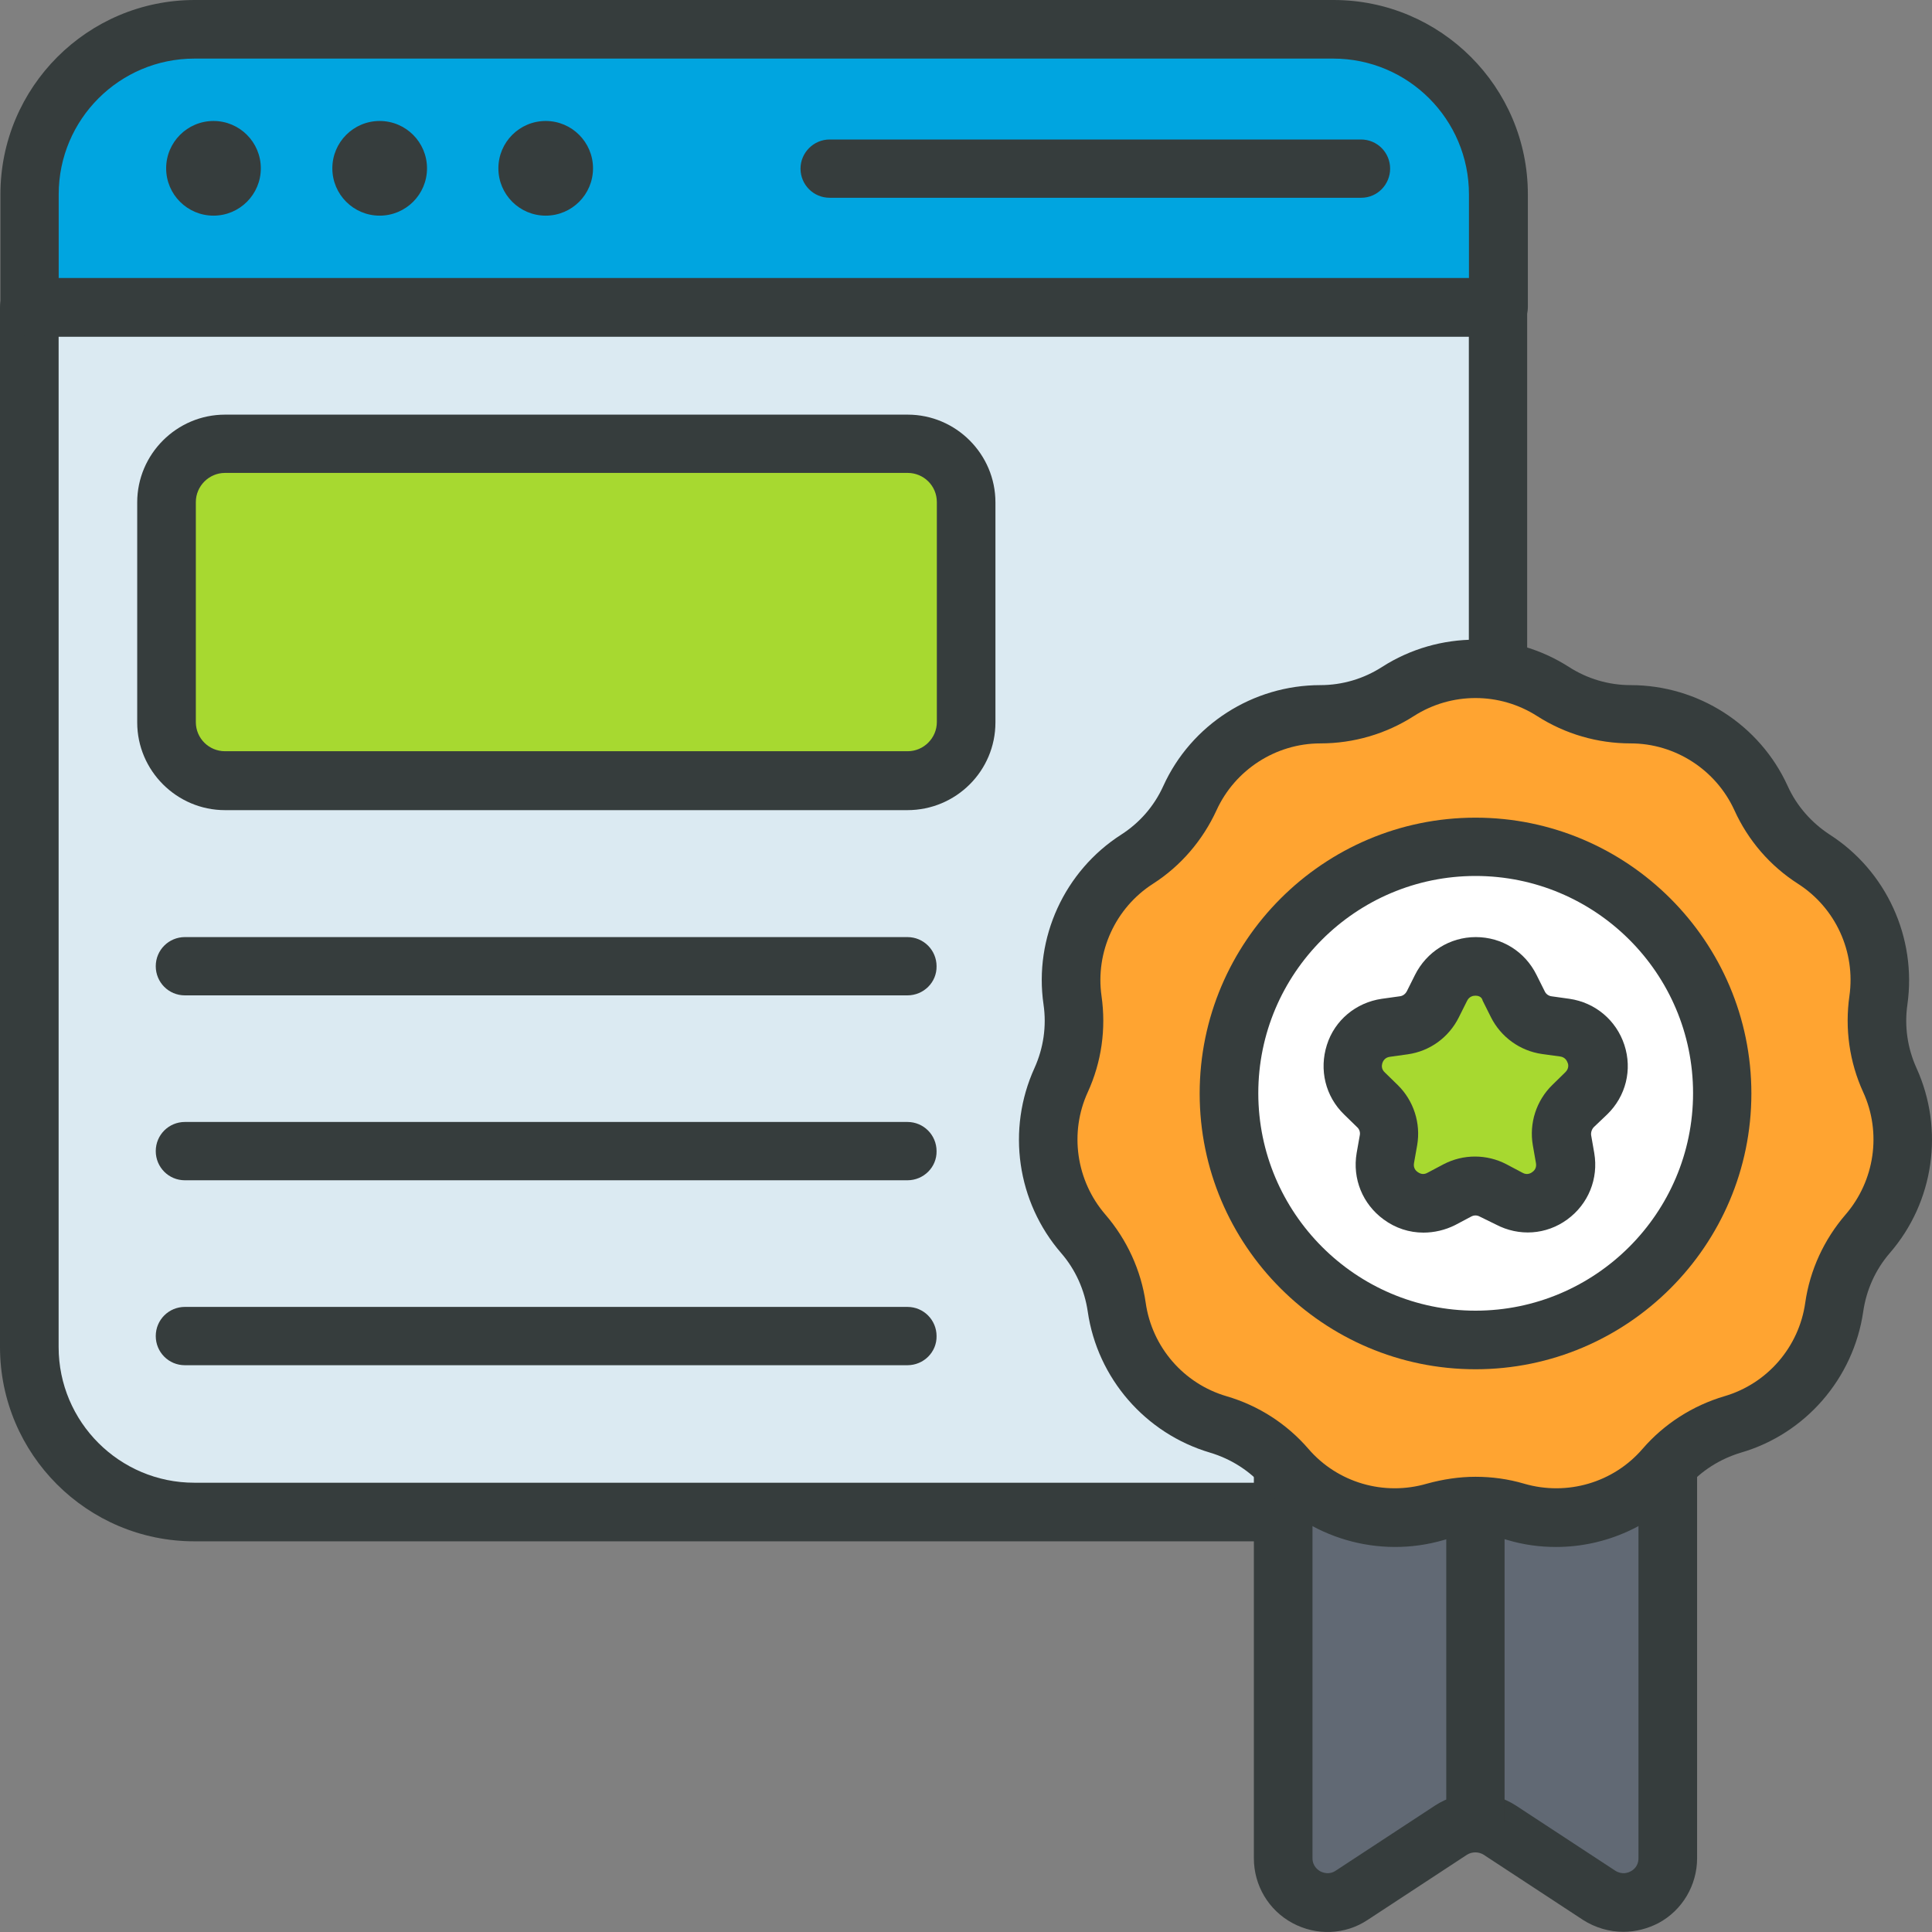 <svg width="55" height="55" viewBox="0 0 55 55" fill="none" xmlns="http://www.w3.org/2000/svg">
<rect x="0" y="0" width="55" height="55" fill="#808080" stroke="none"/>
<path d="M42.655 8.752H0.84V38.346C0.84 40.942 2.946 43.048 5.542 43.048H37.961C40.558 43.048 42.664 40.942 42.664 38.346V8.752H42.655Z" fill="#DBEAF2"/>
<path d="M37.951 43.878H5.532C2.481 43.878 0 41.398 0 38.347V8.753C0 8.289 0.375 7.923 0.83 7.923H42.645C43.109 7.923 43.475 8.298 43.475 8.753V38.347C43.484 41.398 41.003 43.878 37.951 43.878ZM1.669 9.582V38.347C1.669 40.479 3.4 42.21 5.532 42.21H37.951C40.084 42.21 41.815 40.479 41.815 38.347V9.582H1.669Z" fill="#363D3D"/>
<path d="M42.656 5.531C42.656 2.935 40.55 0.829 37.953 0.829H5.535C2.938 0.829 0.832 2.935 0.832 5.531V8.752H42.647V5.531H42.656Z" fill="#00A5E0"/>
<path d="M42.657 9.582H0.842C0.378 9.582 0.012 9.207 0.012 8.752V5.532C0.012 2.48 2.492 0 5.544 0H37.963C41.015 0 43.495 2.48 43.495 5.532V8.752C43.486 9.207 43.112 9.582 42.657 9.582ZM1.671 7.914H41.818V5.532C41.818 3.399 40.087 1.668 37.954 1.668H5.535C3.403 1.668 1.671 3.399 1.671 5.532V7.914Z" fill="#363D3D"/>
<path d="M6.078 6.139C6.822 6.139 7.425 5.536 7.425 4.792C7.425 4.048 6.822 3.444 6.078 3.444C5.334 3.444 4.73 4.048 4.73 4.792C4.73 5.536 5.334 6.139 6.078 6.139Z" fill="#363D3D"/>
<path d="M10.808 6.139C11.553 6.139 12.156 5.536 12.156 4.792C12.156 4.048 11.553 3.444 10.808 3.444C10.064 3.444 9.461 4.048 9.461 4.792C9.461 5.536 10.064 6.139 10.808 6.139Z" fill="#363D3D"/>
<path d="M15.535 6.139C16.279 6.139 16.882 5.536 16.882 4.792C16.882 4.048 16.279 3.444 15.535 3.444C14.791 3.444 14.188 4.048 14.188 4.792C14.188 5.536 14.791 6.139 15.535 6.139Z" fill="#363D3D"/>
<path d="M38.753 5.63H23.619C23.155 5.63 22.789 5.255 22.789 4.8C22.789 4.345 23.164 3.971 23.619 3.971H38.744C39.208 3.971 39.574 4.345 39.574 4.8C39.574 5.255 39.208 5.63 38.753 5.63Z" fill="#363D3D"/>
<path d="M45.53 53.951L42.701 52.095C42.282 51.818 41.737 51.818 41.318 52.095L38.489 53.951C37.651 54.504 36.535 53.897 36.535 52.898V40.148H47.493V52.898C47.484 53.897 46.369 54.504 45.53 53.951Z" fill="#616974"/>
<path d="M46.216 54.995C45.814 54.995 45.413 54.879 45.065 54.656L42.236 52.8C42.093 52.711 41.906 52.711 41.763 52.8L38.934 54.656C38.292 55.084 37.471 55.111 36.793 54.745C36.115 54.38 35.695 53.675 35.695 52.899V40.149C35.695 39.685 36.07 39.319 36.525 39.319H47.483C47.947 39.319 48.313 39.694 48.313 40.149V52.899C48.313 53.666 47.894 54.38 47.215 54.745C46.903 54.906 46.564 54.995 46.216 54.995ZM45.984 53.255C46.18 53.38 46.359 53.309 46.421 53.273C46.493 53.238 46.644 53.13 46.644 52.899V40.979H37.364V52.899C37.364 53.13 37.525 53.238 37.587 53.273C37.658 53.309 37.837 53.38 38.024 53.255L40.853 51.4C41.549 50.945 42.45 50.945 43.155 51.4L45.984 53.255Z" fill="#363D3D"/>
<path d="M42.002 52.72C41.538 52.72 41.172 52.345 41.172 51.89V40.149C41.172 39.685 41.547 39.319 42.002 39.319C42.457 39.319 42.832 39.694 42.832 40.149V51.89C42.832 52.354 42.466 52.72 42.002 52.72Z" fill="#363D3D"/>
<path d="M44.209 19.691C44.869 20.11 45.636 20.342 46.413 20.342C48.01 20.342 49.464 21.279 50.125 22.733C50.446 23.447 50.972 24.045 51.633 24.473C52.98 25.339 53.694 26.909 53.471 28.488C53.364 29.264 53.471 30.049 53.801 30.763C54.462 32.218 54.221 33.922 53.176 35.135C52.668 35.724 52.329 36.455 52.222 37.232C51.999 38.811 50.865 40.122 49.331 40.568C48.581 40.791 47.912 41.22 47.394 41.809C46.35 43.013 44.69 43.504 43.156 43.049C42.406 42.826 41.603 42.826 40.853 43.049C39.319 43.495 37.668 43.013 36.615 41.809C36.106 41.22 35.428 40.783 34.678 40.568C33.144 40.122 32.01 38.811 31.787 37.232C31.68 36.455 31.341 35.733 30.832 35.135C29.788 33.931 29.538 32.218 30.208 30.763C30.529 30.049 30.645 29.264 30.538 28.488C30.315 26.909 31.029 25.339 32.376 24.473C33.036 24.054 33.554 23.447 33.884 22.733C34.544 21.279 35.999 20.342 37.596 20.342C38.382 20.342 39.149 20.119 39.8 19.691C41.139 18.826 42.87 18.826 44.209 19.691Z" fill="#FFA431"/>
<path d="M44.297 44.039C43.833 44.039 43.369 43.977 42.923 43.843C42.325 43.664 41.691 43.664 41.094 43.843C39.255 44.378 37.248 43.798 35.989 42.344C35.579 41.871 35.044 41.532 34.446 41.353C32.608 40.809 31.242 39.239 30.966 37.339C30.876 36.723 30.618 36.143 30.207 35.67C28.949 34.216 28.654 32.155 29.449 30.406C29.707 29.835 29.797 29.211 29.707 28.595C29.431 26.695 30.305 24.794 31.92 23.759C32.447 23.42 32.857 22.948 33.116 22.377C33.91 20.628 35.668 19.504 37.587 19.504C38.211 19.504 38.818 19.325 39.345 18.986C40.96 17.951 43.048 17.951 44.663 18.986C45.19 19.325 45.796 19.504 46.421 19.504C48.339 19.504 50.097 20.628 50.892 22.377C51.15 22.948 51.57 23.42 52.087 23.759C53.702 24.794 54.568 26.695 54.3 28.595C54.211 29.211 54.3 29.835 54.559 30.406C55.353 32.155 55.059 34.216 53.8 35.67C53.39 36.143 53.131 36.723 53.042 37.339C52.765 39.239 51.4 40.818 49.562 41.353C48.964 41.532 48.429 41.871 48.018 42.344C47.072 43.432 45.707 44.039 44.297 44.039ZM42.004 42.041C42.468 42.041 42.932 42.103 43.387 42.237C44.609 42.594 45.93 42.21 46.76 41.246C47.376 40.533 48.188 40.015 49.089 39.748C50.312 39.391 51.213 38.347 51.391 37.089C51.525 36.152 51.927 35.287 52.542 34.573C53.372 33.609 53.569 32.244 53.042 31.093C52.649 30.237 52.516 29.282 52.649 28.354C52.828 27.096 52.257 25.847 51.186 25.16C50.392 24.652 49.767 23.929 49.374 23.064C48.848 21.913 47.688 21.163 46.421 21.163C45.475 21.163 44.556 20.895 43.762 20.387C42.691 19.7 41.317 19.7 40.246 20.387C39.452 20.895 38.533 21.163 37.587 21.163C36.32 21.163 35.16 21.913 34.633 23.064C34.24 23.92 33.616 24.652 32.822 25.16C31.751 25.847 31.18 27.105 31.358 28.354C31.492 29.291 31.358 30.237 30.966 31.093C30.439 32.244 30.635 33.609 31.465 34.573C32.081 35.287 32.483 36.161 32.616 37.089C32.795 38.347 33.696 39.391 34.919 39.748C35.829 40.015 36.632 40.533 37.248 41.246C38.078 42.21 39.398 42.594 40.621 42.237C41.076 42.112 41.54 42.041 42.004 42.041Z" fill="#363D3D"/>
<path d="M42.007 38.141C45.886 38.141 49.03 34.997 49.03 31.119C49.03 27.241 45.886 24.098 42.007 24.098C38.129 24.098 34.984 27.241 34.984 31.119C34.984 34.997 38.129 38.141 42.007 38.141Z" fill="white"/>
<path d="M42.005 38.98C37.677 38.98 34.152 35.456 34.152 31.129C34.152 26.802 37.677 23.277 42.005 23.277C46.333 23.277 49.858 26.802 49.858 31.129C49.858 35.456 46.333 38.98 42.005 38.98ZM42.005 24.937C38.596 24.937 35.821 27.712 35.821 31.12C35.821 34.528 38.596 37.312 42.005 37.312C45.414 37.312 48.198 34.537 48.198 31.12C48.198 27.703 45.414 24.937 42.005 24.937Z" fill="#363D3D"/>
<path d="M26.199 22.234H6.041C5.318 22.234 4.738 21.654 4.738 20.931V13.936C4.738 13.214 5.318 12.634 6.041 12.634H26.199C26.922 12.634 27.502 13.214 27.502 13.936V20.931C27.502 21.654 26.922 22.234 26.199 22.234Z" fill="#A7D930"/>
<path d="M25.831 23.063H6.405C5.031 23.063 3.906 21.939 3.906 20.565V14.302C3.906 12.928 5.031 11.804 6.405 11.804H25.84C27.214 11.804 28.338 12.928 28.338 14.302V20.565C28.338 21.948 27.214 23.063 25.831 23.063ZM6.405 13.463C5.95 13.463 5.575 13.838 5.575 14.293V20.556C5.575 21.02 5.95 21.386 6.405 21.386H25.84C26.295 21.386 26.67 21.011 26.67 20.556V14.293C26.67 13.829 26.295 13.463 25.84 13.463H6.405Z" fill="#363D3D"/>
<path d="M25.832 28.336H5.263C4.799 28.336 4.434 27.962 4.434 27.506C4.434 27.043 4.808 26.677 5.263 26.677H25.832C26.296 26.677 26.662 27.052 26.662 27.506C26.671 27.962 26.296 28.336 25.832 28.336Z" fill="#363D3D"/>
<path d="M25.832 33.6H5.263C4.799 33.6 4.434 33.225 4.434 32.77C4.434 32.306 4.808 31.94 5.263 31.94H25.832C26.296 31.94 26.662 32.315 26.662 32.77C26.671 33.225 26.296 33.6 25.832 33.6Z" fill="#363D3D"/>
<path d="M25.832 38.865H5.263C4.799 38.865 4.434 38.49 4.434 38.035C4.434 37.571 4.808 37.205 5.263 37.205H25.832C26.296 37.205 26.662 37.58 26.662 38.035C26.671 38.49 26.296 38.865 25.832 38.865Z" fill="#363D3D"/>
<path d="M42.984 28.122L43.216 28.586C43.377 28.908 43.689 29.14 44.046 29.184L44.555 29.256C45.456 29.389 45.813 30.496 45.162 31.129L44.796 31.486C44.537 31.736 44.421 32.102 44.483 32.459L44.573 32.967C44.724 33.868 43.788 34.546 42.975 34.127L42.52 33.886C42.199 33.717 41.815 33.717 41.494 33.886L41.039 34.127C40.236 34.546 39.29 33.868 39.442 32.967L39.531 32.459C39.593 32.102 39.477 31.736 39.219 31.486L38.853 31.129C38.201 30.496 38.558 29.389 39.46 29.256L39.968 29.184C40.325 29.131 40.638 28.908 40.798 28.586L41.03 28.122C41.423 27.302 42.583 27.302 42.984 28.122Z" fill="#A7D930"/>
<path d="M40.522 35.09C40.12 35.09 39.728 34.965 39.389 34.715C38.791 34.278 38.496 33.556 38.621 32.824L38.711 32.315C38.728 32.226 38.693 32.137 38.63 32.084L38.264 31.727C37.729 31.209 37.55 30.451 37.774 29.746C37.997 29.041 38.603 28.541 39.335 28.434L39.844 28.363C39.933 28.354 40.005 28.301 40.049 28.22L40.281 27.756C40.611 27.096 41.272 26.677 42.012 26.677C42.753 26.677 43.413 27.087 43.743 27.756L43.975 28.22C44.011 28.301 44.091 28.354 44.172 28.363L44.68 28.434C45.412 28.541 46.01 29.041 46.242 29.746C46.474 30.451 46.286 31.209 45.751 31.727L45.376 32.084C45.314 32.146 45.287 32.235 45.296 32.315L45.385 32.824C45.51 33.556 45.216 34.278 44.618 34.715C44.02 35.153 43.244 35.206 42.583 34.858L42.128 34.635C42.048 34.59 41.959 34.59 41.878 34.635L41.423 34.876C41.138 35.019 40.825 35.09 40.522 35.09ZM42.003 28.345C41.941 28.345 41.825 28.363 41.762 28.497L41.53 28.961C41.245 29.532 40.709 29.924 40.076 30.014L39.567 30.085C39.424 30.103 39.371 30.21 39.353 30.263C39.335 30.326 39.317 30.433 39.424 30.531L39.79 30.888C40.245 31.334 40.451 31.976 40.344 32.601L40.254 33.109C40.228 33.252 40.308 33.333 40.361 33.368C40.415 33.404 40.513 33.457 40.638 33.386L41.093 33.145C41.655 32.851 42.325 32.851 42.887 33.145L43.342 33.386C43.467 33.457 43.574 33.404 43.618 33.368C43.672 33.333 43.752 33.252 43.725 33.109L43.636 32.601C43.529 31.976 43.734 31.334 44.19 30.888L44.564 30.522C44.663 30.424 44.654 30.308 44.627 30.255C44.609 30.201 44.555 30.094 44.413 30.076L43.895 30.005C43.27 29.915 42.726 29.523 42.441 28.952L42.209 28.488C42.182 28.363 42.066 28.345 42.003 28.345Z" fill="#363D3D"/>
</svg>
